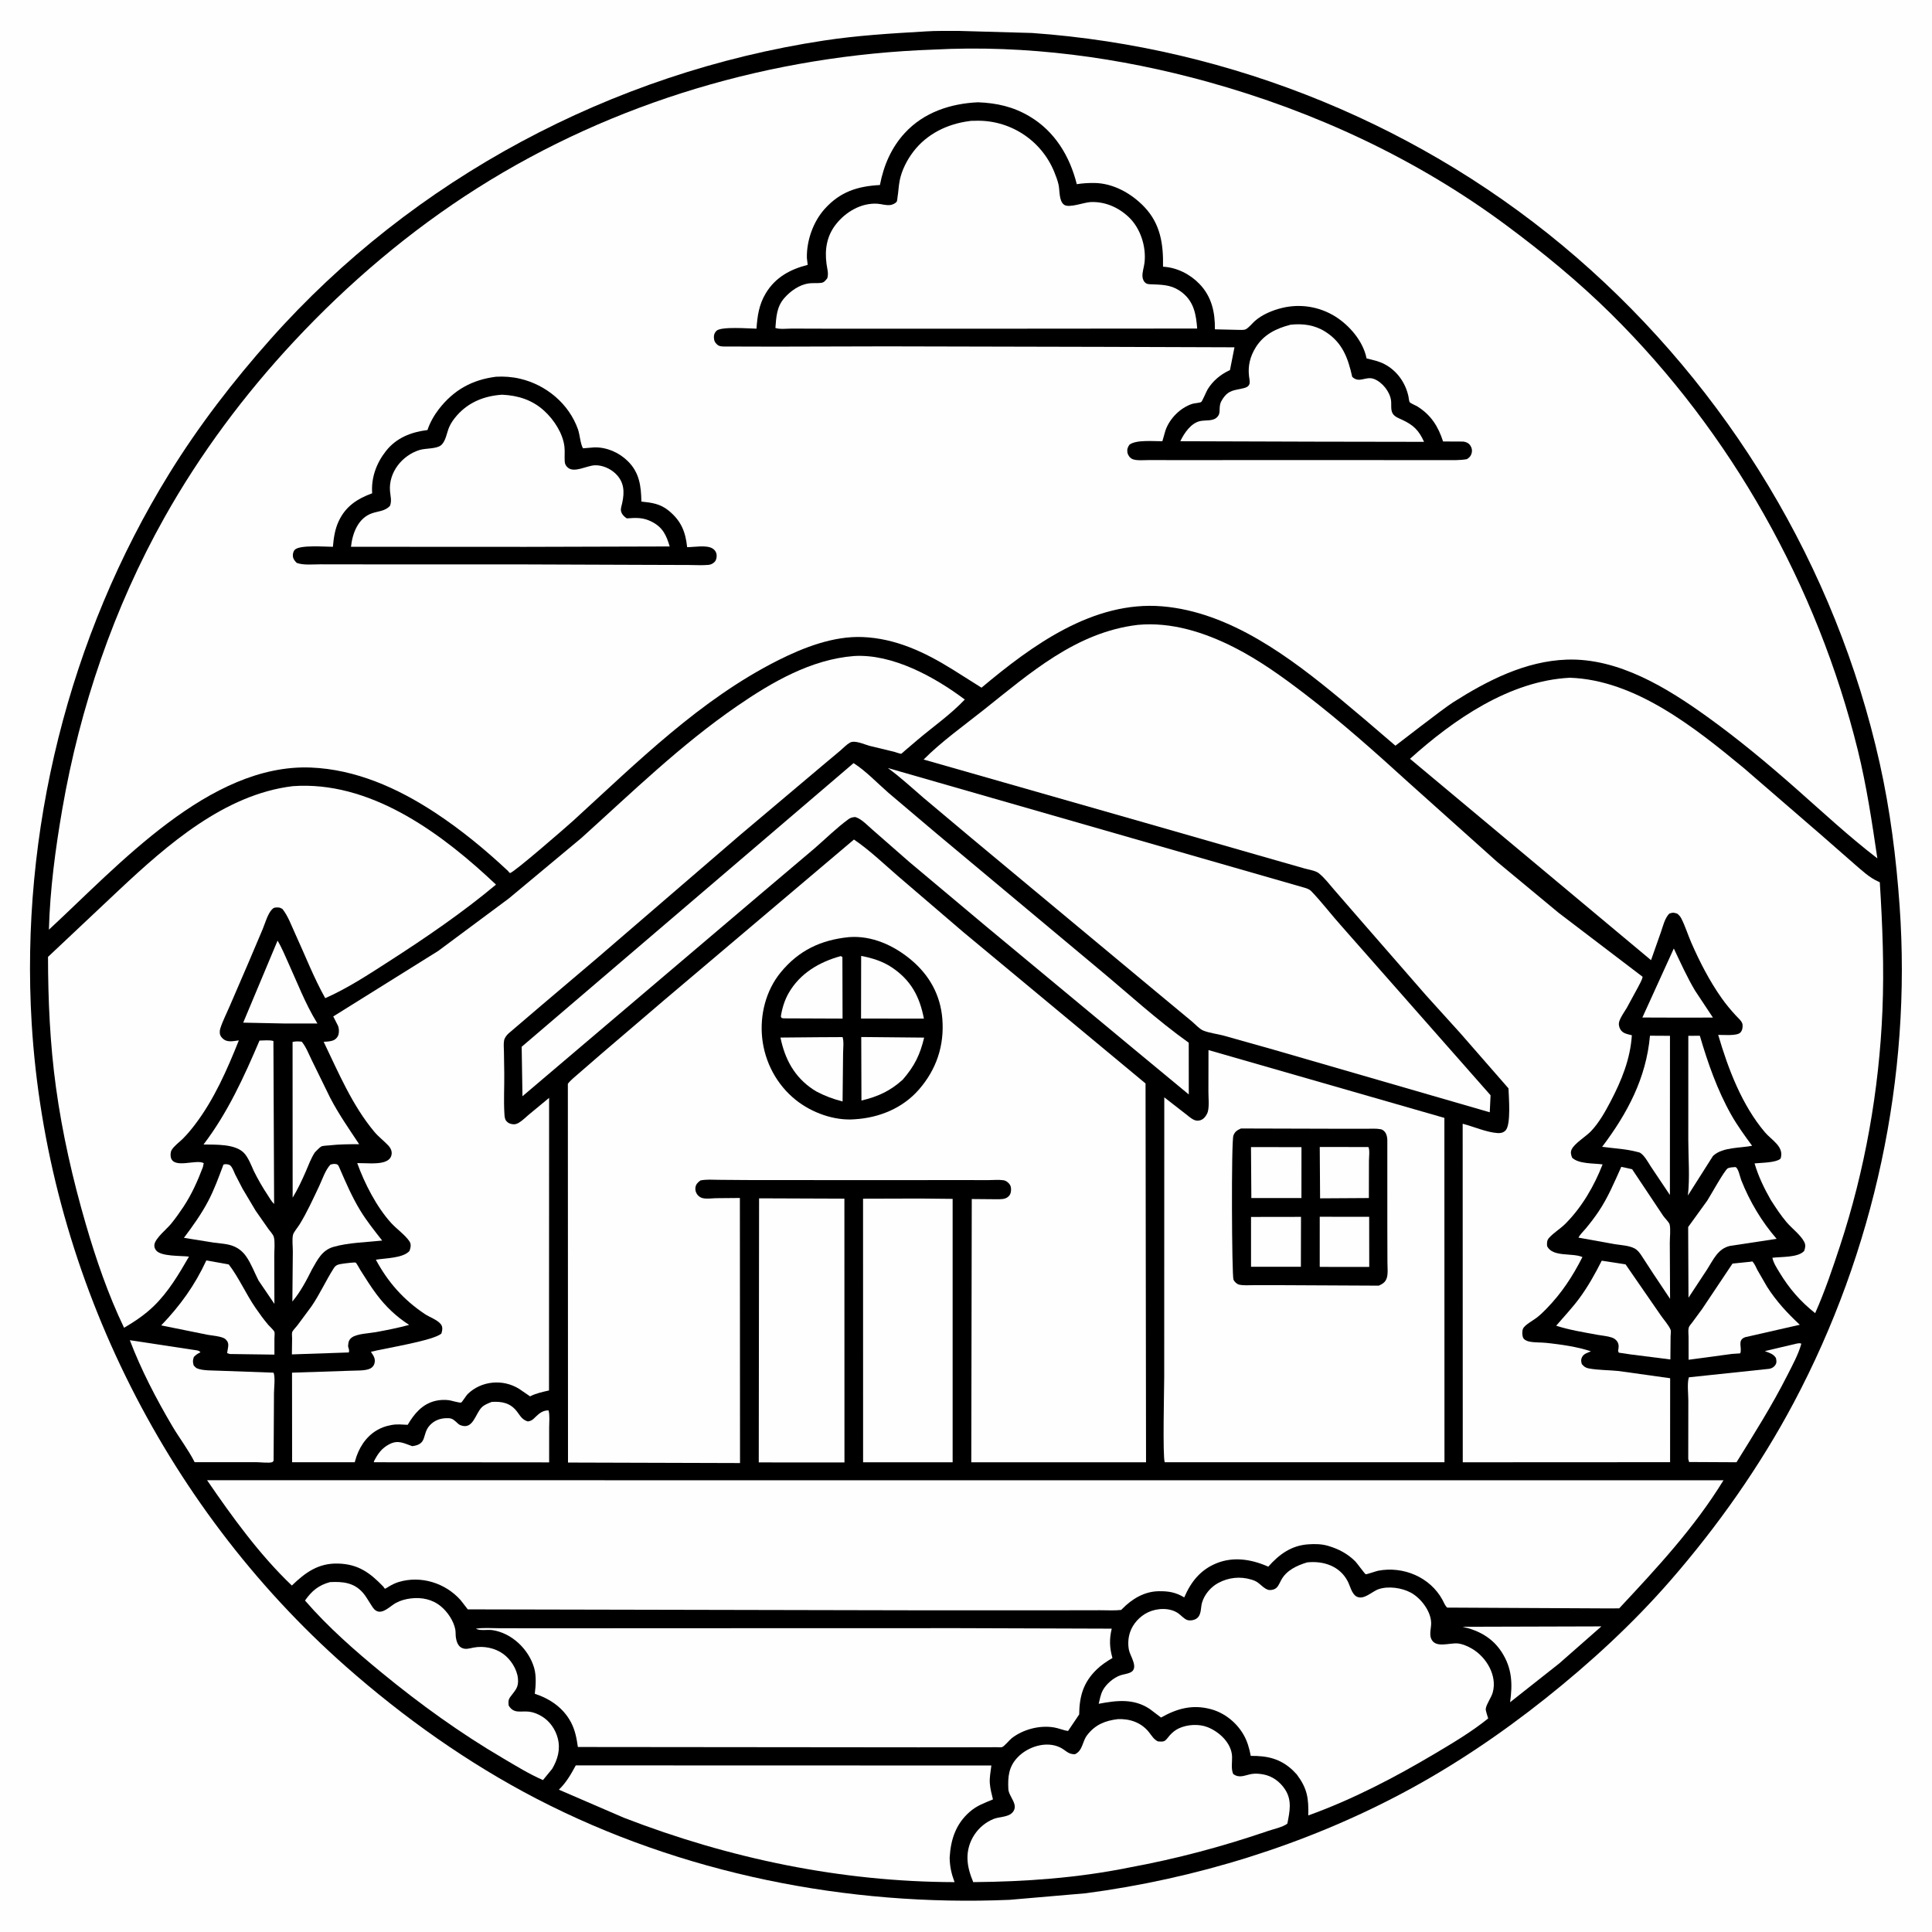 <svg version="1.1" xmlns="http://www.w3.org/2000/svg" style="display: block;" viewBox="0 0 2048 2048" width="1024" height="1024">
<path transform="translate(0,0)" fill="rgb(254,254,254)" d="M -0 -0 L 2048 0 L 2048 2048 L -0 2048 L -0 -0 z"/>
<path transform="translate(0,0)" fill="rgb(0,0,0)" d="M 979.425 33.419 L 980.952 33.306 C 992.644 32.505 1004.69 32.846 1016.41 32.772 L 1094 34.962 C 1305.8 49.993 1510.72 133.743 1671.35 272.978 C 1831.92 412.153 1946.09 601.119 1992.5 808.732 C 2003.66 858.666 2010.04 909.253 2013.66 960.241 C 2026.56 1141.89 1986.73 1326.38 1901.33 1487.11 C 1865.69 1554.19 1820.69 1617.97 1770.87 1675.24 C 1730.91 1721.17 1685.51 1762.88 1637.89 1800.72 C 1590.55 1838.35 1540.09 1872.39 1486.65 1900.78 C 1383.06 1955.84 1267.08 1991.63 1150.85 2006.94 L 1070.2 2013.89 C 898.266 2021.17 722.29 1986.23 568.961 1906.83 C 496.354 1869.23 428.01 1820.69 366.764 1766.67 C 171.853 1594.75 49.298 1344.2 33.581 1084.79 C 21.306 882.214 72.8 674.705 179.421 502.007 C 210.722 451.308 247.199 404.036 286.744 359.537 C 438.034 189.292 648.765 77.098 873.457 42.967 C 908.571 37.633 943.997 35.467 979.425 33.419 z"/>
<path transform="translate(0,0)" fill="rgb(254,254,254)" d="M 1774.31 1005.42 C 1781.31 1020.2 1788.46 1036.05 1796.83 1050.1 L 1815.76 1078.67 L 1783.1 1078.75 L 1740.99 1078.61 L 1774.31 1005.42 z"/>
<path transform="translate(0,0)" fill="rgb(254,254,254)" d="M 294.22 997.136 C 298.659 1004.38 301.998 1012.75 305.521 1020.49 C 314.966 1041.25 323.701 1064.07 335.607 1083.49 L 336.505 1084.95 L 300.293 1084.92 L 257.81 1084.05 L 294.22 997.136 z"/>
<path transform="translate(0,0)" fill="rgb(254,254,254)" d="M 1550.28 1724.45 L 1697.55 1724.04 L 1652.91 1763.26 L 1600.76 1804.44 C 1603.46 1784.96 1602.92 1768.79 1592.14 1751.75 C 1582.4 1736.37 1567.71 1728.25 1550.28 1724.45 z"/>
<path transform="translate(0,0)" fill="rgb(254,254,254)" d="M 310.142 1104.5 C 313.599 1103.67 316.362 1103.87 319.881 1104.22 C 324.417 1109.76 327.355 1117.43 330.493 1123.87 L 350.018 1163.74 C 358.961 1180.92 370.021 1196.79 380.72 1212.9 C 370.116 1212.91 359.49 1212.94 348.939 1214.15 C 347.021 1214.37 342.233 1214.47 340.628 1215.29 C 338.638 1216.31 335.554 1219.92 333.801 1221.51 C 329.699 1227.67 327.111 1235.01 324.168 1241.79 C 320.013 1251.36 315.628 1260.62 310.224 1269.57 L 310.142 1104.5 z"/>
<path transform="translate(0,0)" fill="rgb(254,254,254)" d="M 1789.69 1097.99 L 1801.91 1097.96 C 1810.32 1126.71 1820.43 1155.58 1835.18 1181.74 C 1841.65 1193.2 1849.55 1203.98 1857.32 1214.59 C 1844.71 1217.04 1826.36 1216.04 1816.64 1224.67 L 1815.77 1225.46 L 1789.24 1267.27 C 1791.4 1248.3 1789.69 1227.64 1789.66 1208.5 L 1789.69 1097.99 z"/>
<path transform="translate(0,0)" fill="rgb(254,254,254)" d="M 1835.02 1237.5 L 1839.5 1237.13 C 1842.57 1237.55 1844.52 1247.78 1845.79 1251 C 1854.72 1273.58 1867.37 1294.88 1883.3 1313.22 L 1834 1320.69 C 1821.16 1323.44 1816.24 1335.28 1809.69 1345.5 L 1789.87 1375.63 L 1789.52 1300.69 L 1809.71 1272.78 C 1812.74 1268.2 1828.09 1240.37 1831.47 1238.5 C 1832.54 1237.9 1833.84 1237.83 1835.02 1237.5 z"/>
<path transform="translate(0,0)" fill="rgb(254,254,254)" d="M 236.872 1234.5 L 238.593 1234.11 C 239.97 1233.95 242.963 1234.39 244 1235.33 C 246.523 1237.6 247.864 1241.96 249.311 1245 L 257.074 1260 L 271.055 1283.49 L 284.589 1302.85 C 286.231 1305.1 289.549 1308.6 290.273 1311.28 C 291.694 1316.54 290.694 1325.53 290.734 1331.11 L 290.881 1382.16 L 274.016 1357.35 C 269.769 1348.98 266.209 1339.3 260.811 1331.67 C 257.356 1326.79 252.877 1323.13 247.328 1320.92 C 241.011 1318.4 233.113 1318.12 226.411 1317.19 L 194.972 1312.15 C 204.201 1299.91 213.489 1286.9 220.621 1273.34 C 227.215 1260.8 231.908 1247.72 236.872 1234.5 z"/>
<path transform="translate(0,0)" fill="rgb(254,254,254)" d="M 350.328 1234.5 C 352.27 1233.93 353.697 1233.67 355.698 1233.91 C 358.398 1234.23 358.766 1235.52 359.829 1237.97 C 366.482 1253.3 373.082 1268.67 381.786 1282.99 C 388.684 1294.34 396.973 1304.6 405.116 1315.05 C 388.712 1316.86 369.23 1317.16 353.381 1321.79 C 341.263 1325.33 336.586 1335.4 330.749 1345.54 C 324.966 1357.16 318.325 1369.74 309.918 1379.64 L 310.403 1326.77 C 310.45 1321.78 309.479 1313.79 310.575 1309.05 C 311.24 1306.18 315.8 1300.82 317.512 1298.04 C 325.413 1285.23 331.882 1270.92 338.339 1257.31 C 341.743 1250.14 344.833 1240.23 350.328 1234.5 z"/>
<path transform="translate(0,0)" fill="rgb(254,254,254)" d="M 1749.04 1097.89 L 1770.24 1098.01 L 1770.17 1266.75 L 1749.85 1236.43 C 1747.18 1232.23 1742.46 1223.59 1737.88 1221.67 L 1736 1221.19 C 1723.93 1217.93 1710.74 1217.31 1698.33 1215.7 C 1725.21 1180.08 1745.04 1142.78 1749.04 1097.89 z"/>
<path transform="translate(0,0)" fill="rgb(254,254,254)" d="M 1718.62 1236.9 L 1730.12 1239.42 L 1763.13 1288.93 C 1764.62 1291.11 1769.34 1295.71 1769.87 1297.95 C 1771.11 1303.17 1770.03 1311.88 1770.06 1317.47 L 1770.35 1376.83 L 1752.04 1349.4 L 1739.98 1330.88 C 1737.95 1327.79 1735.8 1324.99 1732.44 1323.25 C 1726.71 1320.27 1717.87 1319.87 1711.49 1318.83 L 1673.26 1311.94 C 1674.86 1308.6 1678.56 1305.18 1680.98 1302.27 C 1685.73 1296.56 1690.22 1290.69 1694.38 1284.54 C 1704.42 1269.74 1711.31 1253.14 1718.62 1236.9 z"/>
<path transform="translate(0,0)" fill="rgb(254,254,254)" d="M 275.096 1103.04 C 279.641 1103.01 285.482 1102.26 289.83 1103.49 L 290.58 1276.28 C 287.795 1273.67 285.729 1269.8 283.598 1266.59 C 278.143 1258.39 273.439 1250.12 269.046 1241.31 C 266.369 1235.33 263.184 1226.97 258.676 1222.24 C 249.238 1212.33 228.354 1213.49 215.742 1213.2 C 241.306 1179.69 258.626 1141.6 275.096 1103.04 z"/>
<path transform="translate(0,0)" fill="rgb(254,254,254)" d="M 218.723 1336.1 L 242.502 1340.37 C 253.308 1354.43 260.763 1371.82 270.988 1386.6 C 275.173 1392.65 279.536 1398.69 284.278 1404.31 C 285.737 1406.04 290.192 1409.96 290.898 1411.86 C 291.398 1413.21 290.898 1417.2 290.898 1418.75 L 290.897 1435.95 L 243.5 1435.31 L 240.761 1434.36 L 241.418 1430.31 C 241.933 1427.43 242.521 1424.76 241.029 1422 C 240.708 1421.41 239.373 1419.81 238.742 1419.33 C 234.996 1416.47 224.811 1415.85 220.042 1414.92 L 170.881 1404.97 C 190.94 1384.07 206.557 1362.46 218.723 1336.1 z"/>
<path transform="translate(0,0)" fill="rgb(254,254,254)" d="M 365.579 1339.26 C 367.454 1339.13 375.88 1337.86 377.042 1338.46 C 378.036 1338.97 381.22 1345.1 382.013 1346.35 C 387.49 1354.99 392.978 1363.8 399.108 1371.98 C 408.959 1385.13 419.941 1395.55 433.685 1404.45 C 422.138 1407.6 410.185 1409.95 398.42 1412.12 C 391.544 1413.38 378.475 1413.75 372.967 1417.8 C 369.844 1420.1 369.298 1422.71 369.035 1426.33 L 368.984 1427.22 C 369.653 1429.66 370.509 1431.18 369.783 1433.66 L 309.414 1435.72 L 309.64 1418.87 C 309.662 1417.25 309.226 1413.54 309.731 1412.12 C 310.418 1410.18 313.847 1406.78 315.18 1405.05 L 330.13 1384.86 C 339.163 1371.66 345.503 1357.29 354.033 1344 C 356.724 1339.81 361.013 1340.12 365.579 1339.26 z"/>
<path transform="translate(0,0)" fill="rgb(254,254,254)" d="M 1855.49 1337.5 L 1857.5 1337.15 C 1860.03 1339.54 1861.42 1343.44 1863.04 1346.51 L 1873.23 1364.13 C 1882.95 1379.36 1894.69 1392.06 1907.86 1404.3 L 1849.91 1417.49 C 1841.08 1420.75 1847.12 1428.76 1844.69 1434.62 L 1835.76 1435.23 L 1789.99 1441.4 L 1789.94 1417.19 C 1789.94 1414.24 1789.39 1410.3 1790.07 1407.52 C 1790.5 1405.72 1792.57 1403.56 1793.7 1402.04 L 1804.34 1387.58 L 1836.52 1339.46 L 1855.49 1337.5 z"/>
<path transform="translate(0,0)" fill="rgb(254,254,254)" d="M 1697.91 1336.38 L 1723.16 1340.29 L 1760.43 1394.24 C 1763.43 1398.64 1769.08 1404.93 1770.95 1409.73 C 1771.47 1411.08 1770.9 1414.89 1770.89 1416.59 L 1770.67 1441.08 L 1728.76 1435.78 L 1716 1433.88 L 1715.21 1432 C 1715.91 1428.63 1716.36 1425.65 1714.6 1422.5 C 1713.37 1420.29 1710.93 1418.6 1708.56 1417.81 C 1703.84 1416.24 1698.39 1415.88 1693.5 1414.98 C 1679.06 1412.31 1663.53 1409.83 1649.6 1405.32 C 1657.78 1395.77 1666.5 1386.62 1673.98 1376.5 C 1683.34 1363.84 1690.84 1350.38 1697.91 1336.38 z"/>
<path transform="translate(0,0)" fill="rgb(254,254,254)" d="M 521.217 1486.1 C 532.031 1485.4 541.013 1487.13 548.032 1496.3 C 551.769 1501.18 553.333 1504.83 559.5 1506.79 C 563.177 1506.26 564.384 1505.22 567.031 1502.66 L 568.217 1501.5 C 572.092 1497.76 575.902 1494.97 581.5 1495.09 C 582.942 1500.52 582.12 1507.52 582.126 1513.14 L 582.113 1550.18 L 456.245 1550.07 L 396.406 1550.06 L 396.326 1549.17 C 400.463 1541.12 404.565 1535.06 412.946 1530.81 C 422.342 1526.05 428.384 1530.14 437 1533 C 453.568 1530.94 446.954 1520.33 455.596 1510.9 C 460.189 1505.9 466.09 1503.6 472.789 1503.33 C 477.69 1503.14 479.567 1503.72 483.253 1507.02 C 484.63 1508.26 486.109 1509.94 487.862 1510.66 C 501.542 1516.27 503.761 1498.6 510.708 1491.8 C 513.613 1488.95 517.512 1487.58 521.217 1486.1 z"/>
<path transform="translate(0,0)" fill="rgb(254,254,254)" d="M 1904.59 1424.26 C 1906.72 1423.95 1907.46 1423.54 1909.5 1424.36 C 1906.37 1435.77 1899.98 1447.32 1894.64 1457.88 C 1878.44 1489.91 1859.64 1519.64 1840.77 1550.05 L 1790.5 1549.8 L 1789.61 1546.5 L 1789.7 1484.55 C 1789.71 1477.65 1788.27 1466.41 1790.27 1460.01 L 1875.5 1451 C 1878.33 1450.52 1880.73 1449.01 1882.2 1446.5 C 1883.62 1444.07 1883.06 1442.08 1882.55 1439.5 C 1879.98 1435.54 1876.81 1434.57 1872.6 1432.9 L 1870.8 1432.2 L 1904.59 1424.26 z"/>
<path transform="translate(0,0)" fill="rgb(254,254,254)" d="M 137.618 1420.67 L 205.27 1430.93 C 207.918 1431.41 210.915 1431.23 212.478 1433.5 C 209.488 1434.9 207.82 1436.05 205.5 1438.39 C 204.24 1442.09 204.239 1443.74 205.334 1447.5 C 206.174 1448.26 207.547 1449.9 208.5 1450.35 C 214.36 1453.17 226.158 1452.67 232.666 1453.03 L 289.98 1455.09 C 291.935 1459.75 290.466 1471.35 290.43 1476.66 L 290.069 1541.9 L 290.013 1548.5 C 289.509 1548.99 289.162 1549.73 288.5 1549.97 C 285.277 1551.14 275.694 1549.98 271.909 1549.98 L 206.336 1550 C 199.657 1536.72 190.149 1524.47 182.581 1511.64 C 165.62 1482.88 149.521 1451.93 137.618 1420.67 z"/>
<path transform="translate(0,0)" fill="rgb(254,254,254)" d="M 349.799 1677.1 C 363.27 1676.42 375.089 1677.51 384.632 1688.31 C 387.602 1691.67 389.946 1695.91 392.406 1699.68 C 394.135 1702.33 395.759 1705.57 398.5 1707.31 C 405.573 1711.8 413.838 1702.2 419.895 1699.03 C 424.748 1696.49 430.071 1695.04 435.5 1694.4 C 447.146 1693.02 458.411 1695.28 467.625 1703.02 C 474.517 1708.8 480.85 1718.2 482.605 1727.16 C 483.17 1730.05 482.822 1733.1 483.276 1736 C 483.869 1739.79 485.336 1744.48 488.904 1746.5 C 493.305 1749 497.373 1747.4 501.945 1746.52 C 512.543 1744.46 524.736 1746.85 533.5 1753.26 C 541.338 1758.99 547.975 1769.24 549.023 1779.04 C 550.093 1789.04 546.021 1791.73 540.808 1798.98 C 538.666 1801.96 538.822 1804.53 539.248 1808 C 544.756 1817.03 551.95 1813.43 560.75 1814.43 C 565.432 1814.97 569.669 1816.73 573.74 1819.05 C 582.558 1824.08 588.864 1833.11 591.322 1842.92 C 594.224 1854.5 591.184 1865.02 585.357 1875 L 575.574 1886.95 C 560.673 1880.47 547.055 1871.97 533.074 1863.76 C 487.828 1837.21 445.405 1806.56 404.874 1773.31 C 376.196 1749.78 347.625 1724.72 323.307 1696.61 C 330.526 1686.37 337.755 1680.36 349.799 1677.1 z"/>
<path transform="translate(0,0)" fill="rgb(254,254,254)" d="M 804.657 1270.28 L 895.096 1270.62 L 895.167 1550.26 L 804.318 1550.22 L 804.657 1270.28 z"/>
<path transform="translate(0,0)" fill="rgb(254,254,254)" d="M 975.501 1270.5 L 1009.83 1270.85 L 1009.84 1550.09 L 951.5 1550.09 L 914.922 1550.07 L 914.871 1270.67 L 975.501 1270.5 z"/>
<path transform="translate(0,0)" fill="rgb(254,254,254)" d="M 904.829 808.941 C 918.077 817.436 929.82 829.976 941.72 840.361 L 992.76 883.564 L 1163.93 1026.58 C 1195.65 1052.9 1226.56 1081.45 1260.12 1105.33 L 1260.17 1160.18 L 1203.39 1113.2 L 1045.6 982.241 L 963.908 913.719 L 924.988 879.651 C 920.336 875.661 913.737 868.667 907.987 866.562 L 906.5 866.076 C 903.713 866.328 901.705 866.709 899.423 868.374 C 886.894 877.506 875.302 889.007 863.595 899.18 L 805.559 948.285 L 553.838 1162.06 L 552.993 1109.63 L 904.829 808.941 z"/>
<path transform="translate(0,0)" fill="rgb(254,254,254)" d="M 1184.95 1822.35 C 1197.84 1821.82 1209.91 1825.98 1218.09 1836.37 C 1220.96 1840.02 1223.15 1843.95 1227.5 1845.97 C 1229.4 1846.08 1232.29 1846.45 1234.04 1845.66 C 1236.37 1844.62 1238.3 1841.35 1240 1839.5 C 1242.79 1836.46 1245.88 1833.86 1249.65 1832.12 C 1258.59 1827.99 1270.58 1827.21 1279.86 1830.78 C 1292.46 1835.63 1305.63 1847.86 1306.05 1862.18 C 1306.24 1868.29 1304.8 1874.71 1307.22 1880.5 C 1313.84 1885.37 1319.28 1881.85 1326.62 1880.53 C 1330.65 1879.81 1334.9 1880.18 1338.91 1880.9 C 1348.66 1882.63 1356.77 1888.61 1362.17 1896.8 C 1369.85 1908.46 1367.12 1920.38 1364.65 1933.1 C 1359.88 1936.86 1350.21 1938.83 1344.26 1940.87 C 1296.04 1957.4 1247.05 1970.45 1196.9 1979.66 C 1142.57 1990.69 1087.02 1994.68 1031.67 1995.13 C 1028.39 1987.12 1025.82 1979.23 1025.56 1970.5 C 1025 1952.19 1036.23 1935.02 1053.32 1928.15 C 1059.61 1925.63 1068.85 1926.46 1073.43 1921.11 C 1080.37 1913.01 1069.29 1904.67 1068.89 1896.49 C 1068.27 1883.41 1069.22 1872.82 1078.71 1862.86 C 1089.51 1851.54 1108.97 1845.2 1123.71 1852.34 C 1129.89 1855.34 1132.08 1859.74 1139.5 1859.56 C 1147.79 1855.75 1147.23 1846.16 1152.28 1839.5 C 1160.76 1828.32 1171.39 1823.97 1184.95 1822.35 z"/>
<path transform="translate(0,0)" fill="rgb(254,254,254)" d="M 610.352 1871.38 L 1050.89 1871.5 C 1050.18 1877.54 1048.8 1884.27 1049.25 1890.32 C 1049.67 1896.08 1051.21 1901.86 1052.58 1907.46 C 1043.35 1911.33 1035.52 1913.92 1027.76 1920.77 C 1013.06 1933.74 1007.81 1950.08 1006.67 1969.14 C 1006.86 1978.91 1008.51 1986.04 1011.87 1995.14 C 891.658 1994.85 773.426 1970.21 661.5 1926.95 L 592.429 1897.14 C 600.352 1889.42 605.144 1881 610.352 1871.38 z"/>
<path transform="translate(0,0)" fill="rgb(254,254,254)" d="M 1385.6 1656.2 C 1402.76 1654.38 1420.13 1659.92 1428.6 1676.16 C 1431.16 1681.05 1432.87 1689.48 1437.84 1692.29 C 1445.6 1696.66 1454.28 1686.95 1461.5 1684.54 C 1471.85 1681.08 1485.93 1683.11 1495.5 1688.25 C 1506.13 1693.95 1516.93 1708.02 1517.09 1720.5 C 1517.16 1725.49 1515.15 1731.73 1516.86 1736.5 C 1520.94 1747.9 1536.62 1741.14 1545.5 1742.14 C 1550.59 1742.72 1556 1745.14 1560.39 1747.7 C 1575.65 1756.62 1587.38 1776.29 1582.34 1794.17 C 1580.79 1799.66 1575.68 1806.23 1574.97 1811.37 C 1574.69 1813.44 1576.95 1819.29 1577.53 1821.62 C 1560 1835.79 1540.03 1847.65 1520.67 1859.14 C 1478.17 1884.37 1433.42 1907.71 1386.82 1924.44 C 1387.29 1906.18 1385.82 1895.95 1374.69 1881.05 L 1370.5 1876.67 C 1357.36 1864.24 1343.33 1861.12 1325.85 1861.32 C 1324.31 1853.25 1322.25 1845.79 1318.09 1838.63 C 1310.66 1825.87 1298 1815.68 1283.66 1811.82 C 1264.1 1806.55 1247.86 1811.02 1230.75 1820.66 L 1218.83 1811.63 C 1201.79 1800.21 1183.66 1802.52 1164.65 1806.08 C 1165.77 1801.48 1166.73 1796.17 1168.92 1791.98 C 1172.47 1785.19 1180.56 1778.31 1187.72 1775.89 C 1191.01 1774.78 1194.88 1774.43 1198 1773.02 C 1207.74 1768.62 1198.05 1755.71 1196.74 1749.16 C 1195.5 1743 1195.89 1736.35 1197.85 1730.38 C 1200.85 1721.23 1208.23 1713.3 1216.86 1709.15 C 1226.39 1704.57 1240.07 1703.92 1249 1710.18 C 1252.06 1712.32 1255.33 1716.38 1258.95 1717.39 C 1261.56 1718.11 1265.37 1717.54 1267.68 1716.19 C 1273.98 1712.5 1272.43 1704.9 1274.23 1698.78 C 1276.79 1690.09 1283.61 1682.15 1291.56 1677.92 C 1302.34 1672.16 1314.64 1670.85 1326.33 1674.38 L 1328 1674.91 C 1334.3 1676.86 1336.64 1681.16 1341.9 1684.23 C 1344.67 1685.85 1347.01 1685.8 1349.97 1684.92 C 1354.47 1683.59 1356 1678.85 1358.03 1675.08 C 1363.69 1664.53 1374.7 1659.51 1385.6 1656.2 z"/>
<path transform="translate(0,0)" fill="rgb(254,254,254)" d="M 941.13 814.135 L 1383.5 941.208 C 1386.19 942.09 1388.21 942.816 1390.21 944.906 C 1401.33 956.485 1411.39 969.834 1422.18 981.835 L 1580.06 1161.03 L 1579.21 1179.07 L 1349.47 1112.54 L 1297.15 1097.81 C 1290.29 1095.97 1282 1095.06 1275.57 1092.45 C 1271.35 1090.73 1266.87 1085.6 1263.33 1082.66 L 1223.37 1049.5 L 1029.89 888.5 L 979.089 845.837 C 966.592 835.134 954.477 823.79 941.13 814.135 z"/>
<path transform="translate(0,0)" fill="rgb(254,254,254)" d="M 504.402 1726.5 C 512.048 1725.26 520.375 1725.94 528.112 1725.97 L 568.347 1726.08 L 705.583 1725.99 L 1015.72 1725.91 L 1178.48 1726.44 C 1175.81 1737.78 1176.11 1746.42 1179.24 1757.57 C 1173.23 1761.07 1167.49 1764.9 1162.48 1769.76 C 1148.41 1783.41 1144.18 1798.04 1143.98 1817.39 L 1132.18 1834.89 C 1127.11 1834.21 1122.28 1831.95 1117.19 1831.12 C 1102.06 1828.63 1084.65 1833.14 1072.57 1842.49 C 1070 1844.47 1064.74 1851.11 1062.24 1852 C 1061.06 1852.42 1057.76 1852.09 1056.39 1852.11 L 1041.59 1852.17 L 973.569 1852.24 L 612.563 1851.89 C 611.289 1842.83 609.687 1834.27 605.44 1826.06 C 597.429 1810.58 583.106 1800.73 566.897 1795.47 C 567.993 1786.84 568.64 1776.43 566.199 1768 C 560.518 1748.4 542.648 1731.17 522.177 1728.02 C 516.666 1727.17 509.08 1729.05 504.402 1726.5 z"/>
<path transform="translate(0,0)" fill="rgb(254,254,254)" d="M 310.268 833.371 L 317.846 832.978 C 397.733 830.79 470.344 885.305 525.771 937.723 C 490.307 967.419 450.986 994.225 412.117 1019.23 C 390.76 1032.97 368.067 1047.89 344.758 1058.09 C 332.681 1036.66 323.259 1012.19 312.922 989.798 C 308.955 981.204 305.361 971.056 299.5 963.659 C 297.725 962.599 296.669 961.943 294.543 961.938 C 291.663 961.932 290.289 961.892 288.222 964.099 C 283.678 968.949 281.019 978.737 278.475 984.89 L 263.228 1020.82 L 243.12 1067.42 C 239.943 1074.85 235.901 1082.65 233.5 1090.33 C 232.985 1091.98 232.861 1093.26 232.998 1095 C 233.225 1097.89 234.65 1099.64 236.778 1101.44 C 241.32 1105.26 247.717 1103.48 253.177 1102.87 C 240.978 1133.48 227.006 1165.34 206.998 1191.7 C 202.938 1197.06 198.533 1202.4 193.771 1207.14 C 190.029 1210.86 184.724 1214.54 181.984 1219 C 180.66 1221.16 180.462 1225.27 181.318 1227.7 C 185.302 1238.98 208.33 1228.51 215.979 1233 L 215.03 1237.31 C 209.504 1251.97 202.986 1266.45 194.285 1279.52 C 190.25 1285.58 186.002 1291.58 181.399 1297.22 C 176.898 1302.75 165.004 1312.21 163.737 1319 C 163.304 1321.32 163.921 1323.26 165.259 1325.16 C 170.191 1332.18 191.829 1330.93 200.322 1332.06 C 189.608 1350.64 178.719 1369.16 163.26 1384.27 C 153.91 1393.42 142.786 1400.93 131.52 1407.5 C 114.632 1372.4 101.605 1334.36 90.764 1297 C 77.009 1249.59 66.026 1201.44 59.304 1152.5 C 53.044 1106.92 50.937 1060.31 50.893 1014.34 L 126.126 943.487 C 177.338 895.523 238.006 842.151 310.268 833.371 z"/>
<path transform="translate(0,0)" fill="rgb(254,254,254)" d="M 1281.05 1113.12 L 1531.11 1185.01 L 1531.2 1550.05 L 1459.5 1550.04 L 1234.67 1550.03 C 1232.34 1544.58 1234.11 1470.66 1234.11 1459.73 L 1234.19 1163.22 L 1257.39 1181.27 C 1260.34 1183.58 1264.66 1187.54 1268.5 1187.89 C 1271.25 1188.13 1273.88 1187.37 1275.95 1185.5 C 1277.91 1183.72 1279.83 1180.73 1280.44 1178.14 C 1281.94 1171.82 1280.95 1163.58 1280.97 1157.01 L 1281.05 1113.12 z"/>
<path transform="translate(0,0)" fill="rgb(0,0,0)" d="M 1315.46 1196.24 L 1420.83 1196.53 L 1448.04 1196.54 C 1453.02 1196.55 1458.59 1196.1 1463.5 1197.01 C 1465.9 1197.45 1467.89 1199.26 1469.01 1201.38 C 1470.14 1203.53 1470.55 1206.09 1470.62 1208.5 L 1470.63 1301.25 L 1470.74 1338.09 C 1470.75 1343.08 1471.6 1350.66 1469.85 1355.29 C 1468.28 1359.47 1465.45 1361.02 1461.6 1362.84 L 1356.6 1362.33 L 1328.27 1362.35 C 1323.58 1362.35 1318.09 1362.8 1313.5 1361.76 C 1311.16 1361.23 1308.49 1358.72 1307.54 1356.5 C 1305.77 1352.38 1305.07 1209.89 1307.47 1203.68 C 1309.14 1199.36 1311.48 1198.08 1315.46 1196.24 z"/>
<path transform="translate(0,0)" fill="rgb(254,254,254)" d="M 1398.98 1289.82 L 1451.38 1289.86 L 1451.45 1343.01 L 1398.97 1342.96 L 1398.98 1289.82 z"/>
<path transform="translate(0,0)" fill="rgb(254,254,254)" d="M 1326.14 1290.01 L 1379.11 1289.93 L 1378.99 1342.85 L 1326.14 1342.84 L 1326.14 1290.01 z"/>
<path transform="translate(0,0)" fill="rgb(254,254,254)" d="M 1398.99 1215.86 L 1450.58 1215.9 C 1452.19 1219.05 1451.15 1226.74 1451.15 1230.41 L 1451.06 1269.98 L 1399.35 1270.29 L 1398.99 1215.86 z"/>
<path transform="translate(0,0)" fill="rgb(254,254,254)" d="M 1326.1 1215.96 L 1379.62 1216.02 L 1379.57 1269.97 L 1326.48 1269.99 L 1326.1 1215.96 z"/>
<path transform="translate(0,0)" fill="rgb(254,254,254)" d="M 1664.17 718.443 C 1733.52 720.746 1796.91 771.588 1848.29 813.996 L 1930.96 885.47 L 1965.6 915.787 C 1973.71 922.71 1981.41 930.212 1991.25 934.586 L 1992.67 935.21 C 1995.51 980.676 1997.35 1025.75 1995.45 1071.33 C 1991.95 1155.72 1976.9 1240.51 1950.48 1320.74 C 1942.62 1344.59 1934.37 1369.09 1924.14 1392.01 C 1908.24 1379.36 1896.69 1365.97 1886.2 1348.65 C 1883.44 1344.1 1879.81 1338.56 1878.81 1333.28 C 1888.1 1332.09 1906.22 1333.23 1912.5 1326.03 C 1913.71 1322.57 1914.3 1319.96 1912.57 1316.52 C 1908.85 1309.11 1899.38 1302.13 1893.85 1295.58 C 1887.6 1288.18 1882.36 1280.18 1877.15 1272.05 C 1870.13 1259.82 1863.88 1246.82 1859.91 1233.26 C 1866.76 1232.46 1882.46 1232.73 1887.5 1228.17 C 1891.62 1215.55 1878.16 1208.79 1870.99 1200.37 C 1846.49 1171.58 1831.86 1132.86 1821.36 1097.02 C 1826.77 1096.98 1840.97 1098.28 1844.71 1094.71 C 1846.97 1092.55 1847.51 1088.99 1847.17 1086 C 1846.78 1082.67 1842.21 1078.85 1839.92 1076.35 C 1834.59 1070.55 1829.62 1064.59 1825.07 1058.16 C 1812.31 1040.13 1801.76 1019.65 1792.91 999.408 C 1789.19 990.89 1786.41 981.673 1782.17 973.426 C 1781.15 971.433 1779.65 969.892 1777.93 968.5 C 1773.9 967.259 1773.48 967.143 1769.5 968.466 C 1764.68 973.492 1762.95 981.422 1760.7 987.907 L 1750.16 1017.81 L 1494.66 804.367 C 1540.77 762.805 1600.34 721.567 1664.17 718.443 z"/>
<path transform="translate(0,0)" fill="rgb(254,254,254)" d="M 905.236 695.412 C 946.18 692.919 990.791 717.593 1022.72 741.53 C 1007.59 757.512 989.275 770.194 972.511 784.388 L 958.704 796.177 C 958.219 796.588 955.707 798.945 955.319 799.049 C 954.643 799.229 948.941 797.218 947.939 796.954 L 921.253 790.502 C 916.037 789.053 906.126 784.36 901.095 787.162 C 897.41 789.214 893.923 792.923 890.691 795.717 L 872.356 811.065 L 784.519 885.146 L 633.292 1015.37 L 573.024 1066.5 L 539.067 1095.5 C 537.014 1097.42 534.912 1100.06 534.364 1102.9 C 533.648 1106.63 534.16 1111.14 534.202 1114.98 L 534.536 1138.12 C 534.693 1152.18 533.815 1166.35 534.686 1180.38 C 534.849 1183.01 534.954 1186.23 536.702 1188.3 C 538.655 1190.61 540.788 1191.4 543.713 1191.74 C 546.084 1192 547.962 1191.36 550 1190.14 C 553.76 1187.9 557.319 1184.3 560.694 1181.47 L 582.073 1163.78 L 581.97 1473.94 C 575.588 1475.4 568.525 1476.88 562.663 1479.82 L 561.921 1480.21 L 550.327 1472.27 C 533.194 1461.53 510.055 1463.61 495.608 1477.92 C 494.26 1479.26 489.797 1486.36 488.891 1486.72 C 487.207 1487.38 478.17 1484.52 475.789 1484.25 C 471.031 1483.7 466.162 1483.88 461.5 1485 C 447.509 1488.38 439.108 1498.62 432.153 1510.37 C 426.654 1510.09 420.881 1509.51 415.438 1510.49 L 414 1510.78 C 408.752 1511.76 404.105 1513.42 399.5 1516.13 C 387.5 1523.18 379.971 1535.46 376.426 1548.65 L 376.065 1550.04 L 328.994 1550.01 L 309.642 1550.04 L 309.56 1455.09 L 371.332 1453.04 C 377.454 1452.69 387.283 1453.35 392.578 1450.64 C 394.672 1449.57 396.327 1447.66 396.925 1445.36 C 398.135 1440.71 396.5 1437.94 393.943 1434.13 L 393.143 1432.97 C 406.799 1429.44 460.778 1420.91 467.942 1413.5 C 468.896 1410.11 469.655 1406.59 467.176 1403.56 C 463.389 1398.92 455.303 1396.25 450.283 1392.9 C 427.904 1377.96 411.118 1359.1 398.439 1335.34 C 408.366 1333.64 427.411 1333.81 434.107 1326 C 435.296 1322.44 436.213 1319.06 433.897 1315.68 C 429.254 1308.91 420.456 1302.78 414.724 1296.5 C 399.196 1279.48 386.437 1254.48 378.672 1232.93 C 386.978 1232.83 399.422 1234.22 407.113 1231.77 C 410.362 1230.73 413.329 1229.01 414.598 1225.66 C 416.248 1221.29 414.451 1217.26 411.444 1214.1 C 406.693 1209.12 401.269 1205.07 396.803 1199.74 C 373.537 1171.98 358.709 1136.88 343.117 1104.38 C 346.231 1104.16 350.071 1104.04 353 1102.93 C 355.794 1101.86 358.101 1099.42 358.849 1096.5 C 359.61 1093.53 359.403 1089.36 357.937 1086.66 L 353.263 1077.48 L 464.487 1008.05 L 539.418 952.374 L 616.435 888.185 C 670.088 839.814 721.49 789.647 781.208 748.56 C 818.174 723.125 859.605 699.049 905.236 695.412 z"/>
<path transform="translate(0,0)" fill="rgb(254,254,254)" d="M 1206.21 662.383 C 1241.62 659.074 1276.72 670.271 1308 686.127 C 1334.83 699.725 1359.49 717.491 1383.31 735.731 C 1421.61 765.068 1457.63 797.169 1493.28 829.623 L 1586.94 913.511 L 1652.26 967.674 L 1741.25 1035.44 C 1740.58 1039.11 1738 1043.17 1736.32 1046.57 L 1724.42 1068.45 C 1721.76 1072.85 1718.17 1077.74 1716.53 1082.62 C 1715.56 1085.52 1716.18 1088.77 1717.76 1091.34 C 1720.15 1095.25 1724.28 1096.02 1728.39 1097.07 L 1729.84 1097.43 C 1728.2 1122.65 1718.93 1145.33 1707.32 1167.52 C 1701.58 1178.49 1695.11 1190.02 1686.57 1199.08 C 1681.31 1204.66 1668.93 1212.03 1665.99 1218.5 C 1664.58 1221.61 1665.36 1224.18 1666.5 1227.19 C 1673.56 1234.01 1689.2 1232.97 1698.82 1234.31 C 1689.85 1257.3 1676.9 1279.62 1659.45 1297.15 C 1654.11 1302.52 1647.15 1306.56 1642.16 1312.08 C 1639.68 1314.81 1639.74 1317.5 1639.99 1321 C 1645.95 1332.97 1666.69 1327.74 1677.44 1332.54 C 1666.81 1353.39 1655.53 1370.63 1639.1 1387.54 C 1635.9 1390.84 1632.58 1394.01 1628.94 1396.83 C 1625.18 1399.73 1616.22 1404.44 1614.46 1408.5 C 1613.31 1411.13 1613.45 1415.84 1614.74 1418.35 C 1615.85 1420.49 1619.19 1421.77 1621.43 1422.19 C 1627.28 1423.3 1633.61 1422.89 1639.56 1423.54 C 1654.56 1425.19 1672.22 1427.59 1686.5 1432.49 C 1682.74 1433.98 1678.67 1434.99 1676.84 1439 C 1675.66 1441.57 1676.07 1443.4 1676.79 1446 C 1679.23 1448.68 1680.5 1449.91 1684.14 1450.59 C 1694.29 1452.47 1705.54 1452.28 1715.91 1453.35 L 1770.43 1460.99 L 1770.36 1549.99 L 1710.5 1550.01 L 1550.59 1550.09 L 1550.49 1191.22 C 1562 1194.18 1575.92 1200.38 1587.58 1201.1 C 1590.77 1201.3 1593.63 1200.7 1595.95 1198.32 C 1601.89 1192.21 1599.37 1162.71 1599.05 1153.71 L 1547.73 1094.92 L 1511.66 1055.08 L 1444.5 978.02 L 1414.45 943.418 C 1409.3 937.482 1404.23 930.724 1398.14 925.769 C 1394.54 922.849 1387.49 921.963 1383.07 920.675 L 1332 906.073 L 1213.3 872.025 L 979.079 805.12 C 997.9 786.201 1021.09 769.686 1042 753.092 C 1091.71 713.645 1140.51 670.149 1206.21 662.383 z"/>
<path transform="translate(0,0)" fill="rgb(254,254,254)" d="M 219.525 1569.11 L 1826.97 1569.16 C 1796.04 1619.58 1756.56 1661.91 1716.43 1704.91 L 1706.14 1705 L 1533.94 1704.12 C 1531.74 1701.93 1530.57 1698.62 1529.09 1695.92 C 1515.9 1671.78 1487.57 1659.97 1460.98 1665.02 C 1458.98 1665.4 1448.52 1669.05 1447.7 1668.78 C 1446.85 1668.5 1438.31 1656.79 1436.77 1655.23 C 1428.57 1646.99 1419.02 1642 1408 1638.72 C 1401.05 1636.65 1394.03 1636.56 1386.83 1637.05 C 1368.67 1638.3 1355.97 1647.74 1344.42 1660.73 L 1343.09 1660.16 C 1325.97 1652.81 1307.19 1649.92 1289.42 1657.18 C 1272.38 1664.16 1262.4 1676.89 1255.35 1693.31 C 1246.23 1687.91 1238.82 1686.59 1228.28 1686.76 C 1213 1687 1199.9 1694.91 1189.52 1705.58 L 1188.56 1706.59 C 1181.37 1707.44 1173.52 1706.88 1166.26 1706.91 L 1121.65 1706.99 L 972.875 1706.99 L 495.865 1706 L 488.253 1696.19 C 472.115 1678.01 446.16 1669.89 422.641 1676.99 C 418.861 1678.13 415.635 1679.79 412.241 1681.77 C 411.745 1682.05 408.673 1684.04 408.42 1684.05 C 407.447 1684.09 407.073 1682.65 406.397 1681.94 C 392.168 1667.18 379.852 1658.07 358.5 1657.44 C 337.485 1656.82 323.706 1666.91 309.372 1680.73 C 275.026 1647.95 246.255 1608.17 219.525 1569.11 z"/>
<path transform="translate(0,0)" fill="rgb(254,254,254)" d="M 905.217 889.942 C 921.584 901.041 936.687 915.537 951.625 928.488 L 1021.19 988.107 L 1214.32 1148.52 L 1214.85 1550.07 L 1029.6 1550.11 L 1030.11 1271.02 L 1056.65 1271.25 C 1060.42 1271.19 1064.82 1271.44 1068.02 1269.13 C 1070.47 1267.36 1071.44 1265.32 1071.7 1262.36 C 1071.99 1259.12 1071.54 1256.6 1069.18 1254.17 C 1067.75 1252.7 1065.9 1251.45 1063.84 1251.13 C 1058.83 1250.36 1052.99 1250.97 1047.86 1250.96 L 1017.3 1250.93 L 905.5 1250.98 L 790.939 1250.89 L 761.782 1250.66 C 755.392 1250.59 748.774 1250.04 742.5 1251.32 C 739.643 1253.45 737.545 1255.36 737.162 1259.11 C 736.849 1262.18 737.913 1265.14 740.081 1267.34 C 741.344 1268.62 743.023 1269.63 744.775 1270.05 C 749.059 1271.1 754.572 1270.21 759 1270.13 L 784.302 1269.91 L 784.449 1550.9 L 602.103 1550.36 L 601.952 1148.86 C 605.089 1144.72 609.971 1141.05 613.867 1137.56 L 639.187 1115.61 L 704.361 1059.91 L 905.217 889.942 z"/>
<path transform="translate(0,0)" fill="rgb(0,0,0)" d="M 899.665 993.414 C 924.108 991.395 947.729 1002.26 966.009 1017.65 C 985.295 1033.89 996.907 1054.79 998.923 1080.06 C 1001.18 1108.37 992.606 1133.84 973.903 1155.18 C 956.655 1174.86 931.896 1184.86 906.249 1186.46 C 884.482 1188.31 860.36 1179.47 843.527 1165.97 C 823.345 1149.78 810.69 1126.01 807.947 1100.34 C 805.338 1075.91 811.844 1050.01 827.5 1030.86 C 846.599 1007.5 870.099 996.433 899.665 993.414 z"/>
<path transform="translate(0,0)" fill="rgb(254,254,254)" d="M 891.244 1013.5 L 892.983 1014.5 L 893.148 1079.75 L 830.648 1079.5 L 828.496 1079.09 L 827.738 1077.5 C 829.05 1068.82 831.715 1060.14 836.121 1052.5 C 848.168 1031.62 868.615 1019.7 891.244 1013.5 z"/>
<path transform="translate(0,0)" fill="rgb(254,254,254)" d="M 912.951 1099.28 L 979.631 1099.91 C 975.209 1118.38 969.371 1130.13 956.899 1144.52 C 943.592 1156.52 930.591 1162.5 913.166 1166.61 L 912.951 1099.28 z"/>
<path transform="translate(0,0)" fill="rgb(254,254,254)" d="M 912.858 1013.35 C 924.163 1015.4 935.576 1018.95 945.211 1025.37 C 965.565 1038.95 974.875 1056.29 979.376 1079.79 L 912.745 1079.69 L 912.858 1013.35 z"/>
<path transform="translate(0,0)" fill="rgb(254,254,254)" d="M 867.667 1099.5 L 893.146 1099.37 C 894.742 1103.78 893.703 1112.11 893.697 1117.04 L 893.169 1167.61 C 883.19 1165.03 874.674 1161.89 865.536 1157.08 L 862.092 1154.97 C 842.175 1141.82 831.999 1122.76 827.329 1099.86 L 867.667 1099.5 z"/>
<path transform="translate(0,0)" fill="rgb(254,254,254)" d="M 989.666 52.569 C 1087.7 47.372 1186.66 60.737 1281 86.943 C 1394.19 118.386 1502.26 168.7 1596.81 238.887 C 1635.53 267.628 1673.59 298.866 1707.89 332.801 C 1835.32 458.872 1926.34 621.141 1969.3 795 C 1978.65 832.858 1984.37 871.382 1990.08 909.91 C 1959.78 886.658 1932.44 861.147 1903.84 835.924 C 1873.48 809.159 1842.93 783.723 1810.08 760.059 C 1767.3 729.242 1715.65 697.33 1660.84 699.233 C 1616.91 700.757 1576.69 721.41 1540.36 744.484 C 1529.06 751.661 1479.47 790.455 1479.21 790.457 C 1479.21 790.457 1476.97 788.55 1476.8 788.404 L 1446.55 762.5 L 1421.45 741.441 C 1367.84 696.988 1303.8 648.706 1232.03 642.738 C 1158.67 636.637 1093.81 684.266 1040.45 728.967 L 1009.57 709.515 C 980.224 691.293 949.389 676.691 914.33 675.294 C 883.581 674.068 852.094 686.248 825.125 699.798 C 742.102 741.51 675.351 808.17 607.431 870.159 C 601.048 875.984 544.093 925.515 540.762 925.38 C 539.761 925.34 539.303 924.007 538.572 923.321 C 514.459 900.719 488.478 879.313 460.807 861.175 C 421.525 835.424 377.087 815.533 329.547 813.631 C 221.841 809.321 125.263 917.697 51.839 985.493 C 53.014 942.693 58.742 899.841 66.022 857.71 C 84.657 749.858 120.667 644.082 174.363 548.5 C 212.246 481.064 258.774 418.637 311.48 362.087 C 369.037 300.333 434.482 244.676 505.888 199.466 C 650.625 107.827 818.895 58.544 989.666 52.569 z"/>
<path transform="translate(0,0)" fill="rgb(0,0,0)" d="M 525.769 399.361 C 534.2 398.855 542.992 399.518 551.235 401.449 C 578.977 407.948 603.092 427.991 612.691 455.152 C 614.602 460.559 615.263 470.815 618.028 475.221 L 630 474.254 C 643.164 473.954 656.096 479.618 665.439 488.775 C 677.819 500.909 679.61 515.227 679.884 531.694 C 690.95 532.84 699.81 533.955 708.777 541.267 C 721.86 551.935 726.671 563.443 728.395 580.028 C 735.791 580.038 749.04 577.394 755.443 581.5 C 758.079 583.191 759.644 585.826 759.689 589 C 759.723 591.435 759.104 594.14 757.353 595.803 C 755.51 597.553 753.551 598.56 751 598.798 C 744.201 599.432 736.829 598.923 729.986 598.908 L 688.159 598.78 L 547.5 598.272 L 390.285 598.268 L 339.66 598.206 C 332.039 598.165 321.537 599.369 314.5 596.667 C 312.46 594.541 310.754 592.65 310.475 589.577 C 310.265 587.278 310.876 584.478 312.5 582.779 C 317.658 577.38 344.729 579.64 352.888 579.632 C 353.698 570.369 355.001 561.145 358.954 552.644 C 366.351 536.736 378.556 528.783 394.51 522.903 C 393.358 506.364 398.959 491.046 409.061 478.186 C 420.168 464.047 435.881 457.996 453.161 455.848 C 455.634 448.127 460.29 440.036 465.235 433.662 C 480.958 413.393 500.401 402.582 525.769 399.361 z"/>
<path transform="translate(0,0)" fill="rgb(254,254,254)" d="M 532.273 418.411 C 549.257 419.183 564.259 423.926 576.994 435.581 C 587.199 444.922 596.609 459.317 598.293 473.232 C 598.95 478.661 598.264 483.929 598.637 489.316 C 598.834 492.16 599.957 494.036 602.112 495.814 C 608.97 501.473 621.914 493.607 630.5 493.227 C 638.249 492.885 646.63 496.558 652.213 501.79 C 661.825 510.799 662.153 521.438 659.537 533.344 C 659.014 535.722 657.851 538.98 658.243 541.41 C 658.793 544.818 661.616 547.799 664.424 549.5 C 674.686 548.773 681.796 548.338 691.292 553.267 C 702.721 559.2 706.425 567.602 709.894 579.271 L 557.324 579.695 L 372.051 579.61 C 373.609 565.305 379.539 549.122 394.5 544.041 C 401.335 541.72 408.492 541.823 413.5 536.053 C 415.412 530.398 413.876 526.146 413.422 520.5 C 411.825 500.638 426.444 482.543 444.938 476.958 C 451.269 475.046 462.737 475.964 467.5 471.975 C 472.555 467.742 473.569 458.876 476.032 453 C 477.967 448.384 481.093 444.11 484.395 440.361 C 496.918 426.146 513.732 419.608 532.273 418.411 z"/>
<path transform="translate(0,0)" fill="rgb(0,0,0)" d="M 1036.7 108.425 C 1056.58 109.189 1074.1 113.098 1091.36 123.361 C 1118.24 139.342 1134 165.575 1141.43 195.246 C 1147.6 194.245 1153.77 193.902 1160.01 193.964 C 1180.07 194.161 1199.4 205.072 1212.96 219.268 C 1230.21 237.331 1233.29 258.822 1232.85 282.713 C 1247.49 283.519 1261.42 290.549 1271.51 301.024 C 1284.42 314.423 1288.09 331.049 1287.85 349.097 L 1312.16 349.666 C 1314.33 349.662 1318.35 350.006 1320.29 349.161 C 1323.41 347.806 1327.42 342.772 1330.05 340.422 C 1337.92 333.4 1349.01 328.834 1359.21 326.382 C 1378.47 321.749 1398.67 325.039 1415.44 335.5 C 1430.38 344.82 1444.54 361.312 1448.4 378.884 L 1448.61 379.961 C 1455.03 381.513 1461.61 382.859 1467.5 385.942 C 1480.76 392.884 1489.72 405.453 1492.96 419.933 C 1493.2 420.99 1493.71 425.598 1494.26 426.263 C 1495.4 427.659 1500.82 429.817 1502.62 430.952 C 1517.03 440.014 1524.55 452.051 1529.72 467.974 L 1551 468.076 C 1554.04 468.351 1556.95 469.711 1558.65 472.343 C 1560.31 474.927 1560.79 477.539 1559.98 480.5 C 1559.14 483.555 1557.58 485.067 1555 486.713 C 1547.53 488.09 1539.84 487.715 1532.27 487.73 L 1498.56 487.732 L 1379.72 487.707 L 1251.28 487.733 L 1217.4 487.711 C 1212.49 487.699 1205.63 488.448 1201 486.875 C 1199.54 486.378 1198.6 485.512 1197.47 484.5 C 1196.36 483 1195.36 481.389 1195.08 479.5 C 1194.59 476.237 1195.45 473.899 1197.33 471.326 C 1204.71 465.911 1223.06 467.853 1232.16 467.726 L 1235.44 456.274 C 1239.81 443.696 1251.08 432.307 1263.79 428.119 C 1266.08 427.364 1271.67 427.154 1273.37 426.101 C 1274.41 425.457 1278.93 414.65 1280.27 412.5 C 1285.64 403.877 1293.45 397.263 1302.55 392.906 L 1303.81 392.315 L 1308.6 368.15 L 1171.27 367.686 L 939.912 367.156 L 821.24 367.45 L 767.093 367.305 C 764.139 367.155 762.237 367.114 760 365.039 C 757.591 362.805 756.959 361.032 756.776 357.867 C 756.614 355.058 757.401 352.775 759.406 350.75 C 764.281 345.825 793.833 348.308 801.913 348.395 C 802.851 334.77 804.589 322.803 811.751 310.894 C 821.934 293.96 837.607 285.51 856.188 280.755 L 855.333 273.5 C 854.923 255.13 861.983 234.999 874.287 221.38 C 890.614 203.31 908.883 197.413 932.749 196.129 C 936.706 175.483 944.788 156.539 959.164 140.933 C 979.345 119.026 1007.67 109.757 1036.7 108.425 z"/>
<path transform="translate(0,0)" fill="rgb(254,254,254)" d="M 1368.03 344.214 C 1381.14 342.801 1393.61 344.442 1404.91 351.619 C 1423.11 363.174 1428.95 379.525 1433.41 399.5 C 1441.12 406.768 1447.68 398.282 1456.61 401.763 C 1465.33 405.164 1473.33 415.22 1474.56 424.5 C 1475.15 428.936 1473.9 434.811 1476.51 438.672 C 1478.77 442.02 1482.92 443.387 1486.43 445.028 C 1498.48 450.652 1504.1 456.314 1509.56 468.368 L 1395.5 468.178 L 1251.18 467.725 C 1255.21 459.241 1262.5 448.274 1272.5 446.295 C 1277.98 445.211 1285.75 446.608 1289.98 442.392 C 1292.44 439.94 1292.82 437.799 1292.85 434.445 C 1292.89 429.525 1293.4 426.868 1296.15 422.755 C 1302.55 413.191 1308.23 413.96 1318.29 411.498 C 1320.98 410.841 1323.76 409.741 1324.52 406.799 C 1325.13 404.43 1324.31 401.215 1324.02 398.806 C 1322.72 387.746 1325.17 377.956 1331 368.441 C 1339.47 354.604 1352.87 348.132 1368.03 344.214 z"/>
<path transform="translate(0,0)" fill="rgb(254,254,254)" d="M 1027.61 128.353 C 1029.04 127.964 1031.31 128.13 1032.8 128.061 C 1069.59 126.372 1103.66 148.042 1117.58 182.302 C 1119.32 186.587 1121.02 191.057 1122.07 195.561 C 1123.53 201.772 1122.3 212.97 1128 217.06 C 1133.21 220.801 1149.1 214.538 1155.88 214.208 C 1171.1 213.467 1185.38 219.652 1196.38 230.004 C 1208.96 241.847 1215.19 261.429 1213.24 278.422 C 1212.72 282.965 1210.61 289.084 1211.09 293.5 C 1211.39 296.284 1212.64 299.06 1215.18 300.5 C 1216.88 301.467 1220.76 301.382 1222.69 301.455 C 1234.84 301.914 1243.74 302.499 1253.64 310.512 C 1265.74 320.305 1267.94 333.67 1269.06 348.259 L 1068.3 348.422 L 878.951 348.428 L 839.433 348.313 C 834.496 348.299 826.501 349.304 821.965 347.645 C 822.828 335.951 823.31 325.169 831.493 315.853 C 837.961 308.491 847.367 301.802 857.292 300.414 C 861.661 299.803 866.179 300.426 870.5 299.843 C 873.799 299.398 874.929 297.353 876.936 295 C 878.577 289.945 876.79 284.645 876.114 279.5 C 874.137 264.429 876.413 250.258 885.951 238 C 896.29 224.714 912.723 214.912 930 215.943 C 934.741 216.226 939.494 218.108 944.299 217.241 C 946.288 216.882 949.527 215.427 950.609 213.621 C 951.098 212.804 951.188 210.399 951.368 209.342 C 952.375 203.402 952.538 197.324 953.699 191.418 C 955.848 180.485 961.468 169.557 968.175 160.76 C 982.596 141.848 1004.38 131.327 1027.61 128.353 z"/>
</svg>